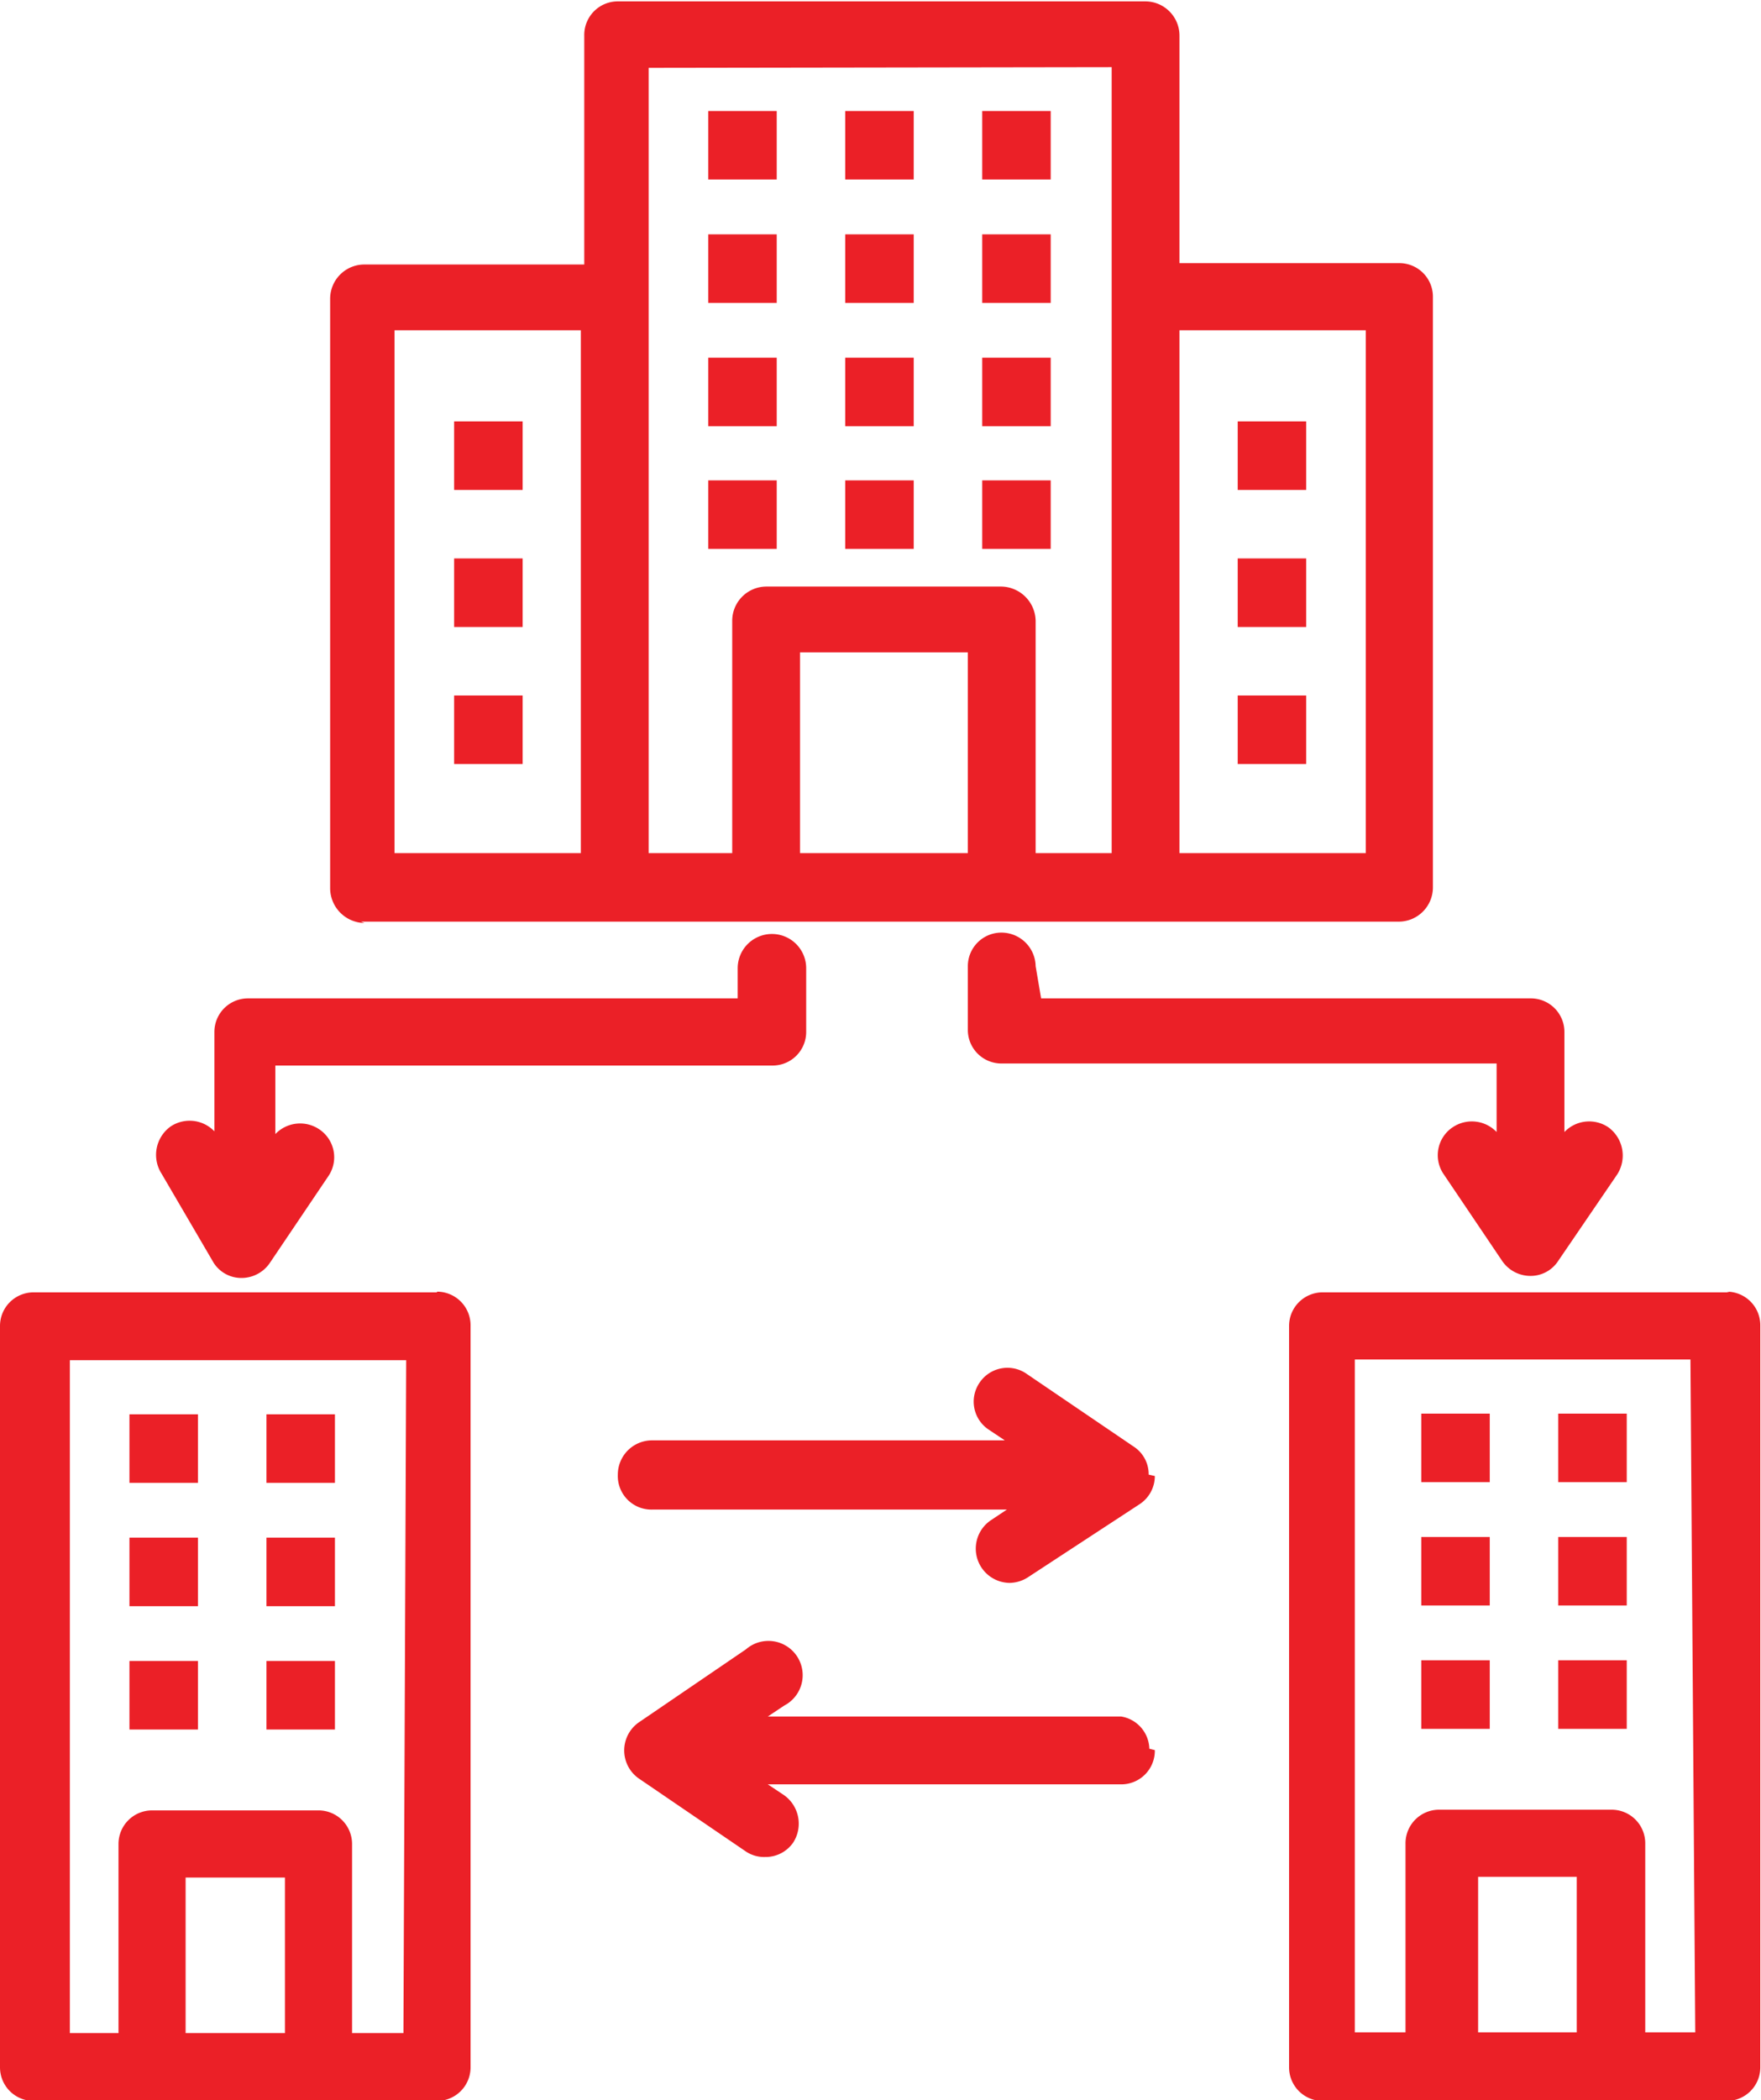 <svg id="Layer_1" data-name="Layer 1" xmlns="http://www.w3.org/2000/svg" viewBox="0 0 25.71 30.65"><defs><style>.cls-1{fill:#eb2027;}</style></defs><path class="cls-1" d="M296.25,421.93h15.16a.5.5,0,0,0,.49-.5v-8.61a.49.49,0,0,0-.49-.5H308.2V409a.5.5,0,0,0-.5-.5H300a.49.49,0,0,0-.49.5v3.34h-3.21a.5.5,0,0,0-.5.5v8.61a.51.51,0,0,0,.5.5Zm8.86-1h-2.45V418h2.45Zm5.81-7.63v7.63H308.2v-7.63Zm-3.71-3.84v11.47H306.1v-3.39a.51.51,0,0,0-.5-.5h-3.43a.5.5,0,0,0-.5.5v3.39h-1.22V409.47Zm-10.47,3.84h2.72v7.63h-2.72Zm7.58-2.2h-1v-1h1Zm-2,0h-1v-1h1Zm4,0h-1v-1h1Zm-2,1.8h-1v-1h1Zm2,0h-1v-1h1Zm-4,0h-1v-1h1Zm0,1.8h-1v-1h1Zm2,0h-1v-1h1Zm2,0h-1v-1h1Zm0,1.79h-1v-1h1Zm-4,0h-1v-1h1Zm2,0h-1v-1h1Zm-6.71,2.14h1v1h-1Zm1-4v1h-1v-1Zm-1,2h1v1h-1Zm12.44-1h-1v-1h1Zm-1,4v-1h1v1Zm1-2h-1v-1h1Zm-12.69,9.71h-5.89a.49.49,0,0,0-.49.49v10.82a.49.49,0,0,0,.49.49h5.89a.49.49,0,0,0,.49-.49V427.82A.49.49,0,0,0,297.36,427.33Zm-2.22,10.81h-1.45v-2.27h1.45Zm1.73,0h-.75v-2.76a.49.49,0,0,0-.49-.49H293.2a.49.49,0,0,0-.49.49v2.76H292v-9.82h4.91Zm-1-4.43h-1v-1h1Zm0-1.8h-1v-1h1Zm-2,0h-1v-1h1Zm2-1.8h-1v-1h1Zm-2,0h-1v-1h1Zm0,3.6h-1v-1h1Zm22.36-6.38H310.3a.49.49,0,0,0-.5.49v10.82a.49.49,0,0,0,.5.49h5.89a.49.49,0,0,0,.49-.49V427.82A.49.49,0,0,0,316.19,427.33ZM314,438.14h-1.44v-2.27H314Zm1.73,0H315v-2.76a.49.49,0,0,0-.49-.49H312a.49.49,0,0,0-.5.49v2.76h-.74v-9.82h4.9Zm-1-4.43h-1v-1h1Zm0-1.8h-1v-1h1Zm-2,0h-1v-1h1Zm2-1.8h-1v-1h1Zm-2,0h-1v-1h1Zm0,3.6h-1v-1h1Zm-6.55-10.66h7.14a.49.49,0,0,1,.5.49V425a.5.5,0,0,1,.64-.07.51.51,0,0,1,.13.69l-.86,1.26a.48.48,0,0,1-.41.22.5.5,0,0,1-.41-.22l-.85-1.26a.49.49,0,0,1,.13-.69.5.5,0,0,1,.64.07v-1H305.6a.49.49,0,0,1-.49-.49v-.93a.49.49,0,0,1,.49-.49.5.5,0,0,1,.5.49Zm-12.84,2.56a.51.51,0,0,1,.13-.69.5.5,0,0,1,.64.07v-1.45a.49.49,0,0,1,.5-.49h7.14v-.44a.5.5,0,0,1,1,0v.93a.49.49,0,0,1-.49.49H295v1a.5.5,0,0,1,.64-.07.49.49,0,0,1,.13.69l-.85,1.26a.5.5,0,0,1-.41.22.48.48,0,0,1-.41-.22Zm14.5,4.41a.49.49,0,0,1-.22.41L306,431.49a.51.51,0,0,1-.28.09.5.5,0,0,1-.28-.91l.24-.16H300.5A.49.49,0,0,1,300,430a.5.5,0,0,1,.49-.5h5.16l-.24-.16a.49.49,0,0,1-.13-.68.49.49,0,0,1,.69-.13l1.56,1.06a.48.48,0,0,1,.22.41Zm0,4a.49.49,0,0,1-.49.5h-5.16l.24.16a.51.51,0,0,1,.13.69.49.49,0,0,1-.41.21.48.48,0,0,1-.28-.08l-1.57-1.07a.5.5,0,0,1,0-.81l1.57-1.07a.5.5,0,1,1,.56.82l-.24.16h5.16A.49.49,0,0,1,307.76,434Z" transform="translate(-290.98 -408.48)"/></svg>